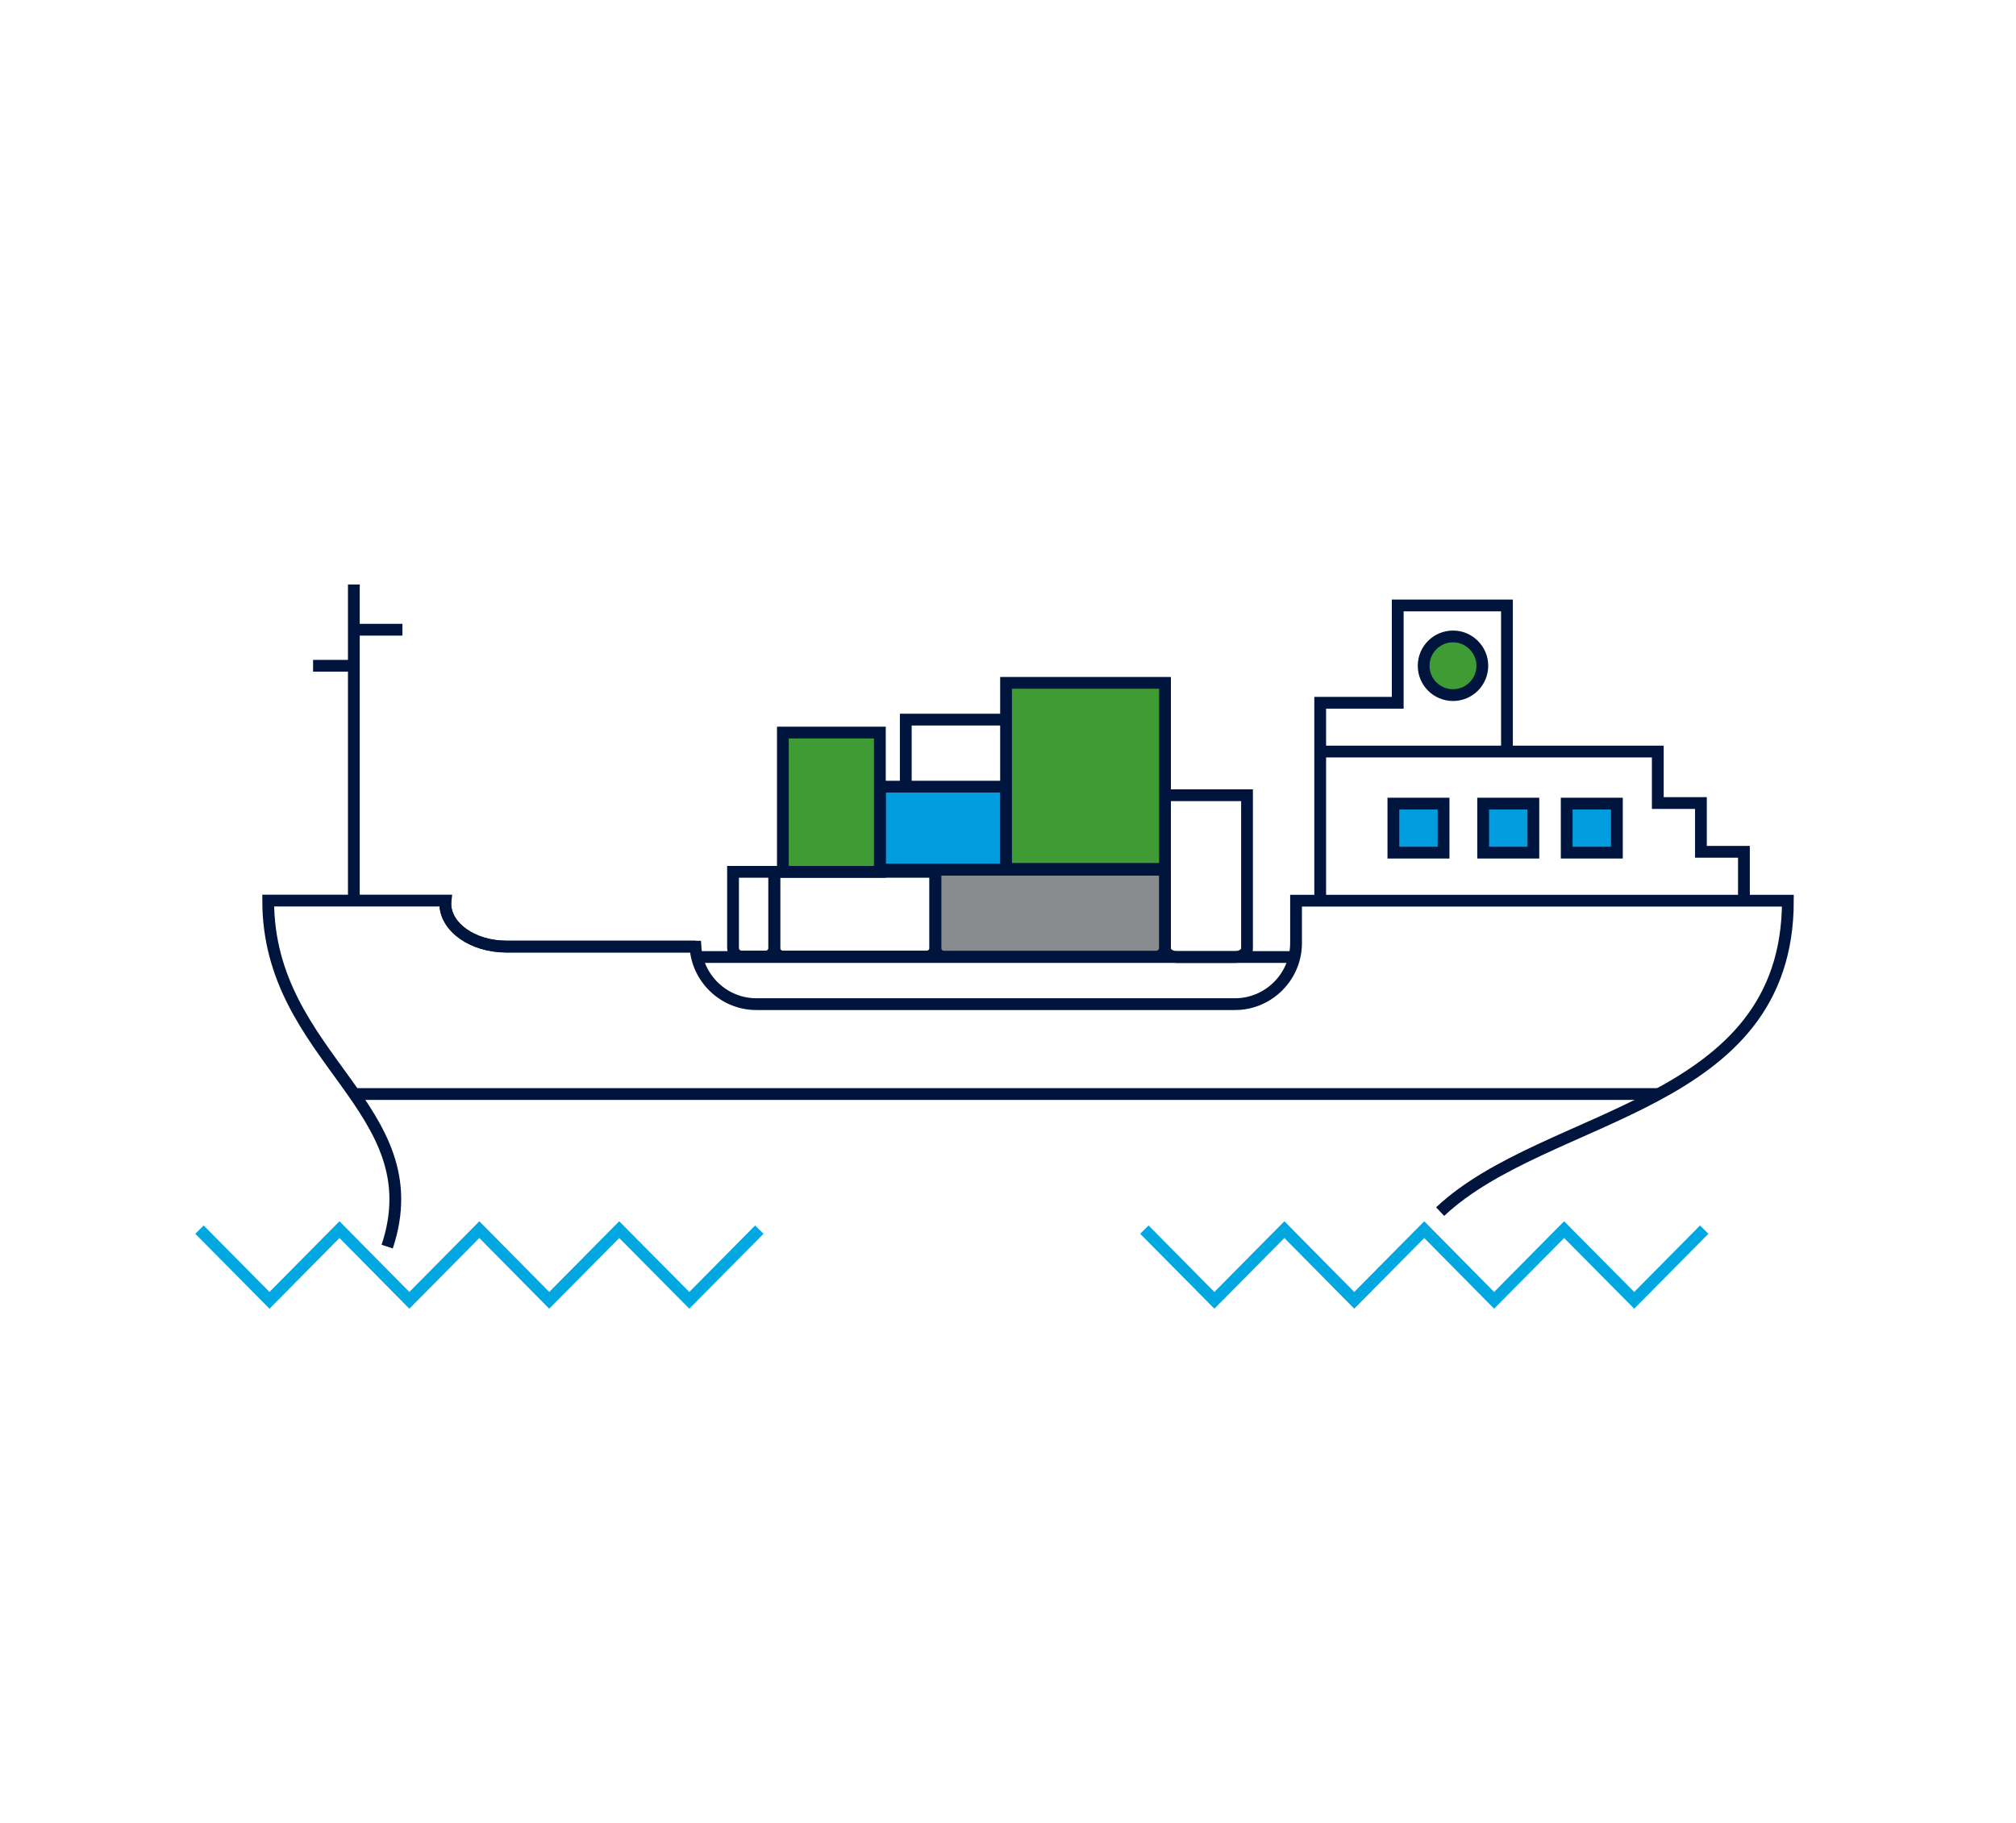 <?xml version="1.0" encoding="utf-8"?>
<!-- Generator: Adobe Illustrator 27.7.0, SVG Export Plug-In . SVG Version: 6.00 Build 0)  -->
<svg version="1.1" id="Layer_1" xmlns="http://www.w3.org/2000/svg" xmlns:xlink="http://www.w3.org/1999/xlink" x="0px" y="0px"
	 viewBox="0 0 171.09 154.74" style="enable-background:new 0 0 171.09 154.74;" xml:space="preserve">
<style type="text/css">
	.st0{fill:none;stroke:#00153D;stroke-miterlimit:10;}
	.st1{fill:#009CDE;stroke:#00153D;stroke-miterlimit:10;}
	.st2{fill:#888B8D;stroke:#00153D;stroke-miterlimit:10;}
	.st3{fill:#3F9C35;stroke:#00153D;stroke-miterlimit:10;}
	.st4{fill:none;stroke:#00A7E1;stroke-miterlimit:10;}
</style>
<path class="st0" d="M32.86,105.81c3.91-11.79-10.1-15.91-10.1-29.37h15.05c-0.01,0.08-0.02,0.17-0.02,0.25
	c0,2.01,2.33,3.66,5.18,3.66h16.05c0.16,2.71,2.42,4.88,5.17,4.88h40.62c2.85,0,5.18-2.33,5.18-5.18v-3.6h41.74
	c0,17.68-20.44,17.85-29.51,26.39"/>
<path class="st0" d="M59.02,80.34H42.97c-2.85,0-5.18-1.64-5.18-3.66c0-0.08,0.01-0.17,0.02-0.25"/>
<line class="st0" x1="140.73" y1="92.86" x2="30.03" y2="92.86"/>
<polyline class="st0" points="148,76.43 148,72.3 144.35,72.3 144.35,68.16 140.69,68.16 140.69,67.93 140.69,63.79 112.04,63.79 
	"/>
<polyline class="st0" points="127.89,63.79 127.89,51.39 118.62,51.39 118.62,59.65 112.04,59.65 112.04,76.43 "/>
<rect x="118.25" y="68.21" class="st1" width="4.26" height="4.16"/>
<rect x="125.87" y="68.21" class="st1" width="4.26" height="4.16"/>
<rect x="132.96" y="68.21" class="st1" width="4.26" height="4.16"/>
<line class="st0" x1="109.85" y1="81.23" x2="59.27" y2="81.23"/>
<path class="st0" d="M98.87,67.5V80.5c0,0.4,0.44,0.73,1,0.73h4.96c0.55,0,1-0.33,1-0.73V67.5H98.87z"/>
<path class="st2" d="M79.38,80.47c0,0.4,0.33,0.73,0.73,0.73h18.02c0.4,0,0.73-0.33,0.73-0.73v-6.65c0,0,0,0,0,0H79.38V80.47z"/>
<polygon class="st1" points="74.67,66.77 74.67,73.81 85.42,73.81 85.42,73.81 85.42,66.77 "/>
<path class="st0" d="M65.71,80.46c0,0.4,0.33,0.73,0.73,0.73h12.21c0.4,0,0.73-0.33,0.73-0.73V74H65.71c0,0,0,0,0,0V80.46z"/>
<path class="st0" d="M65.71,74C65.71,74,65.71,74,65.71,74l-3.5,0v6.46c0,0.4,0.33,0.73,0.73,0.73h2.04c0.4,0,0.73-0.33,0.73-0.73
	V74z"/>
<polygon class="st3" points="85.38,73.75 85.38,73.75 98.87,73.75 98.87,57.96 85.38,57.96 "/>
<polyline class="st0" points="85.06,61.08 76.87,61.08 76.87,66.77 "/>
<polygon class="st3" points="66.44,62.18 66.44,74 74.67,74 74.67,74 74.67,62.18 "/>
<path class="st3" d="M120.82,56.51c0-1.38,1.12-2.49,2.49-2.49c1.37,0,2.49,1.12,2.49,2.49c0,1.37-1.11,2.49-2.49,2.49
	C121.94,59,120.82,57.89,120.82,56.51z"/>
<line class="st0" x1="30.03" y1="76.43" x2="30.03" y2="49.61"/>
<line class="st0" x1="30.03" y1="53.45" x2="34.15" y2="53.45"/>
<line class="st0" x1="30.03" y1="56.51" x2="26.57" y2="56.51"/>
<polyline class="st4" points="16.93,104.37 22.87,110.37 28.81,104.37 34.74,110.37 40.68,104.37 46.61,110.37 52.55,104.37 
	58.5,110.37 64.44,104.37 "/>
<polyline class="st4" points="97.12,104.37 103.06,110.37 109,104.37 114.93,110.37 120.87,104.37 126.8,110.37 132.74,104.37 
	138.69,110.37 144.63,104.37 "/>
</svg>
